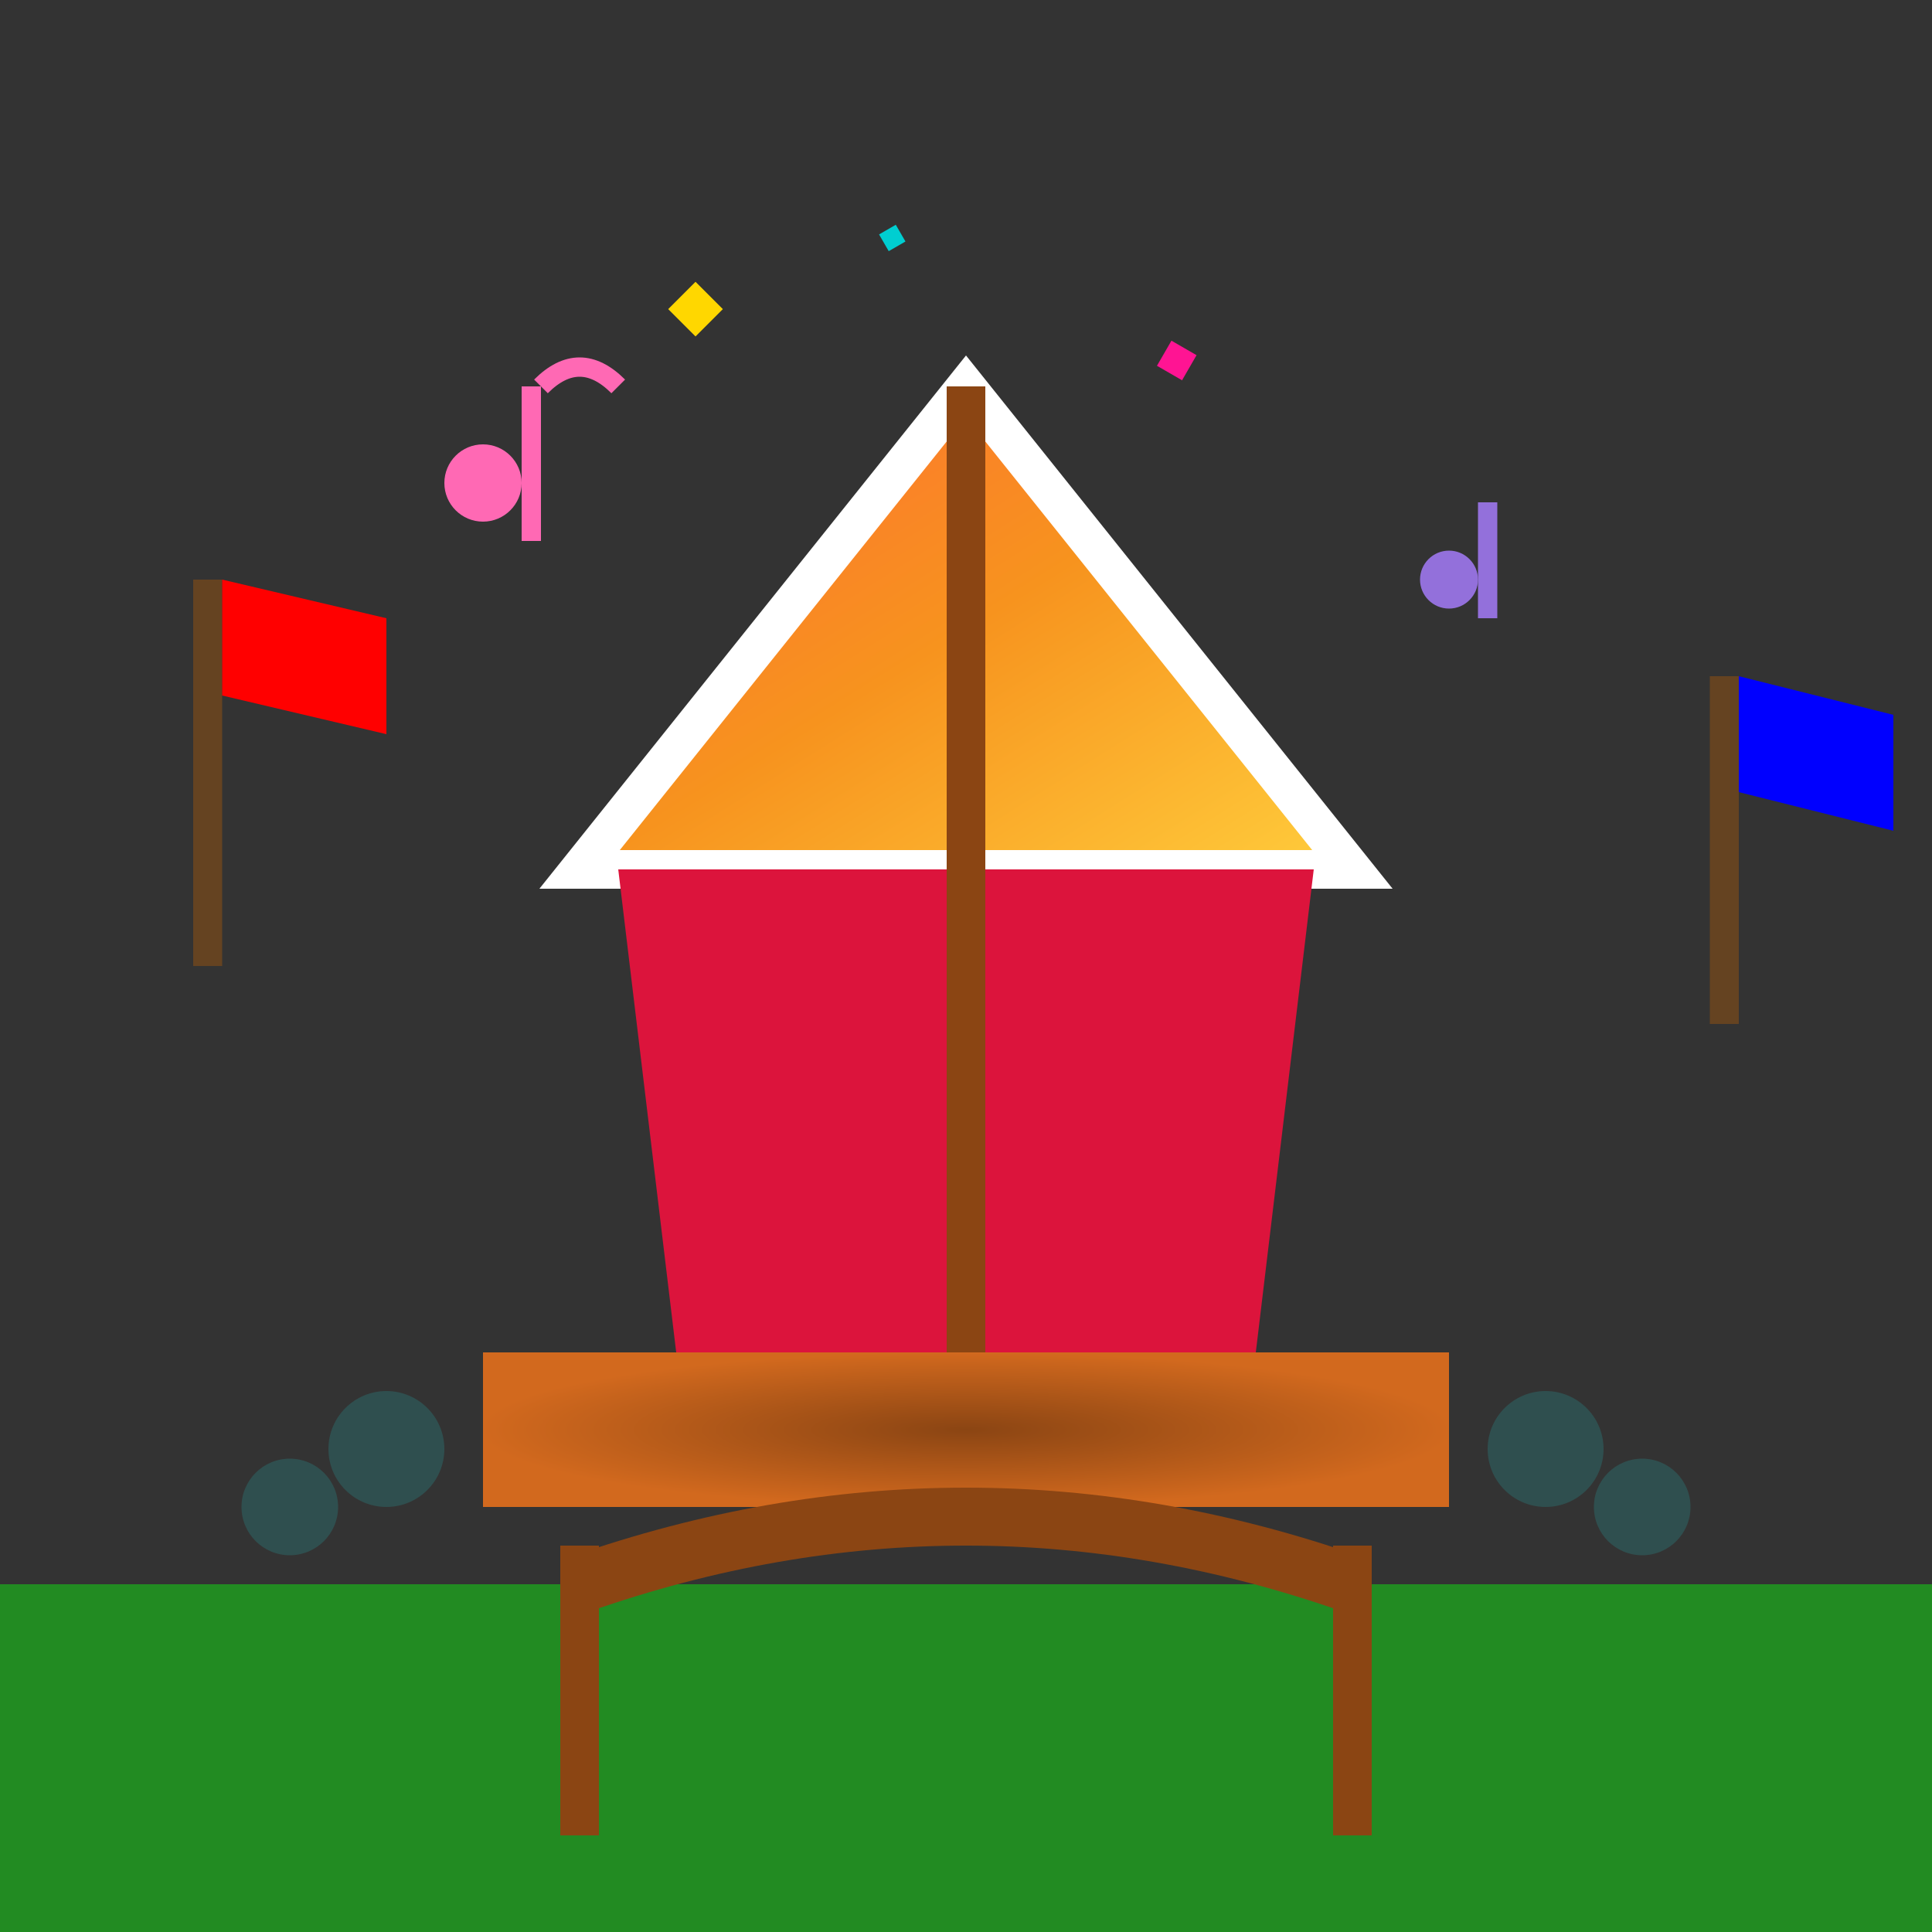 <svg xmlns="http://www.w3.org/2000/svg" viewBox="0 0 100 100" width="100" height="100">
  <rect x="0" y="0" width="100" height="100" fill="#333333" stroke="none"/>
  <defs>
    <linearGradient id="festivalGradient" x1="0%" y1="0%" x2="100%" y2="100%">
      <stop offset="0%" style="stop-color:#ff6b35;stop-opacity:1" />
      <stop offset="50%" style="stop-color:#f7931e;stop-opacity:1" />
      <stop offset="100%" style="stop-color:#ffcd3c;stop-opacity:1" />
    </linearGradient>
    <radialGradient id="stageGradient" cx="50%" cy="50%" r="50%">
      <stop offset="0%" style="stop-color:#8B4513;stop-opacity:1" />
      <stop offset="100%" style="stop-color:#D2691E;stop-opacity:1" />
    </radialGradient>
  </defs>
  
  <!-- Main festival tent -->
  <path d="M50 20 L30 45 L70 45 Z" fill="url(#festivalGradient)" stroke="#fff" stroke-width="2"/>
  <path d="M32 45 L68 45 L65 70 L35 70 Z" fill="#DC143C"/>
  
  <!-- Tent poles -->
  <rect x="49" y="20" width="2" height="50" fill="#8B4513"/>
  
  <!-- Stage platform -->
  <rect x="25" y="70" width="50" height="8" fill="url(#stageGradient)"/>
  
  <!-- Crowd representations -->
  <circle cx="20" cy="75" r="3" fill="#2F4F4F"/>
  <circle cx="80" cy="75" r="3" fill="#2F4F4F"/>
  <circle cx="15" cy="78" r="2.5" fill="#2F4F4F"/>
  <circle cx="85" cy="78" r="2.5" fill="#2F4F4F"/>
  
  <!-- Festival flags -->
  <rect x="10" y="30" width="1.5" height="20" fill="#654321"/>
  <path d="M11.5 30 L20 32 L20 38 L11.5 36 Z" fill="#FF0000"/>
  
  <rect x="88.5" y="35" width="1.5" height="18" fill="#654321"/>
  <path d="M90 35 L98 37 L98 43 L90 41 Z" fill="#0000FF"/>
  
  <!-- Musical notes -->
  <circle cx="25" cy="25" r="2" fill="#FF69B4"/>
  <rect x="27" y="20" width="1" height="8" fill="#FF69B4"/>
  <path d="M28 20 Q30 18 32 20" fill="none" stroke="#FF69B4" stroke-width="1"/>
  
  <circle cx="75" cy="30" r="1.5" fill="#9370DB"/>
  <rect x="76.5" y="26" width="1" height="6" fill="#9370DB"/>
  
  <!-- Confetti/celebration -->
  <rect x="35" y="15" width="2" height="2" fill="#FFD700" transform="rotate(45 36 16)"/>
  <rect x="60" y="18" width="1.5" height="1.5" fill="#FF1493" transform="rotate(30 61 19)"/>
  <rect x="45" y="12" width="1" height="1" fill="#00CED1" transform="rotate(60 46 13)"/>
  
  <!-- Ground -->
  <rect x="0" y="82" width="100" height="18" fill="#228B22"/>
  
  <!-- Festival entrance arch -->
  <path d="M30 82 Q50 75 70 82" fill="none" stroke="#8B4513" stroke-width="3"/>
  <rect x="29" y="80" width="2" height="15" fill="#8B4513"/>
  <rect x="69" y="80" width="2" height="15" fill="#8B4513"/>
</svg>
